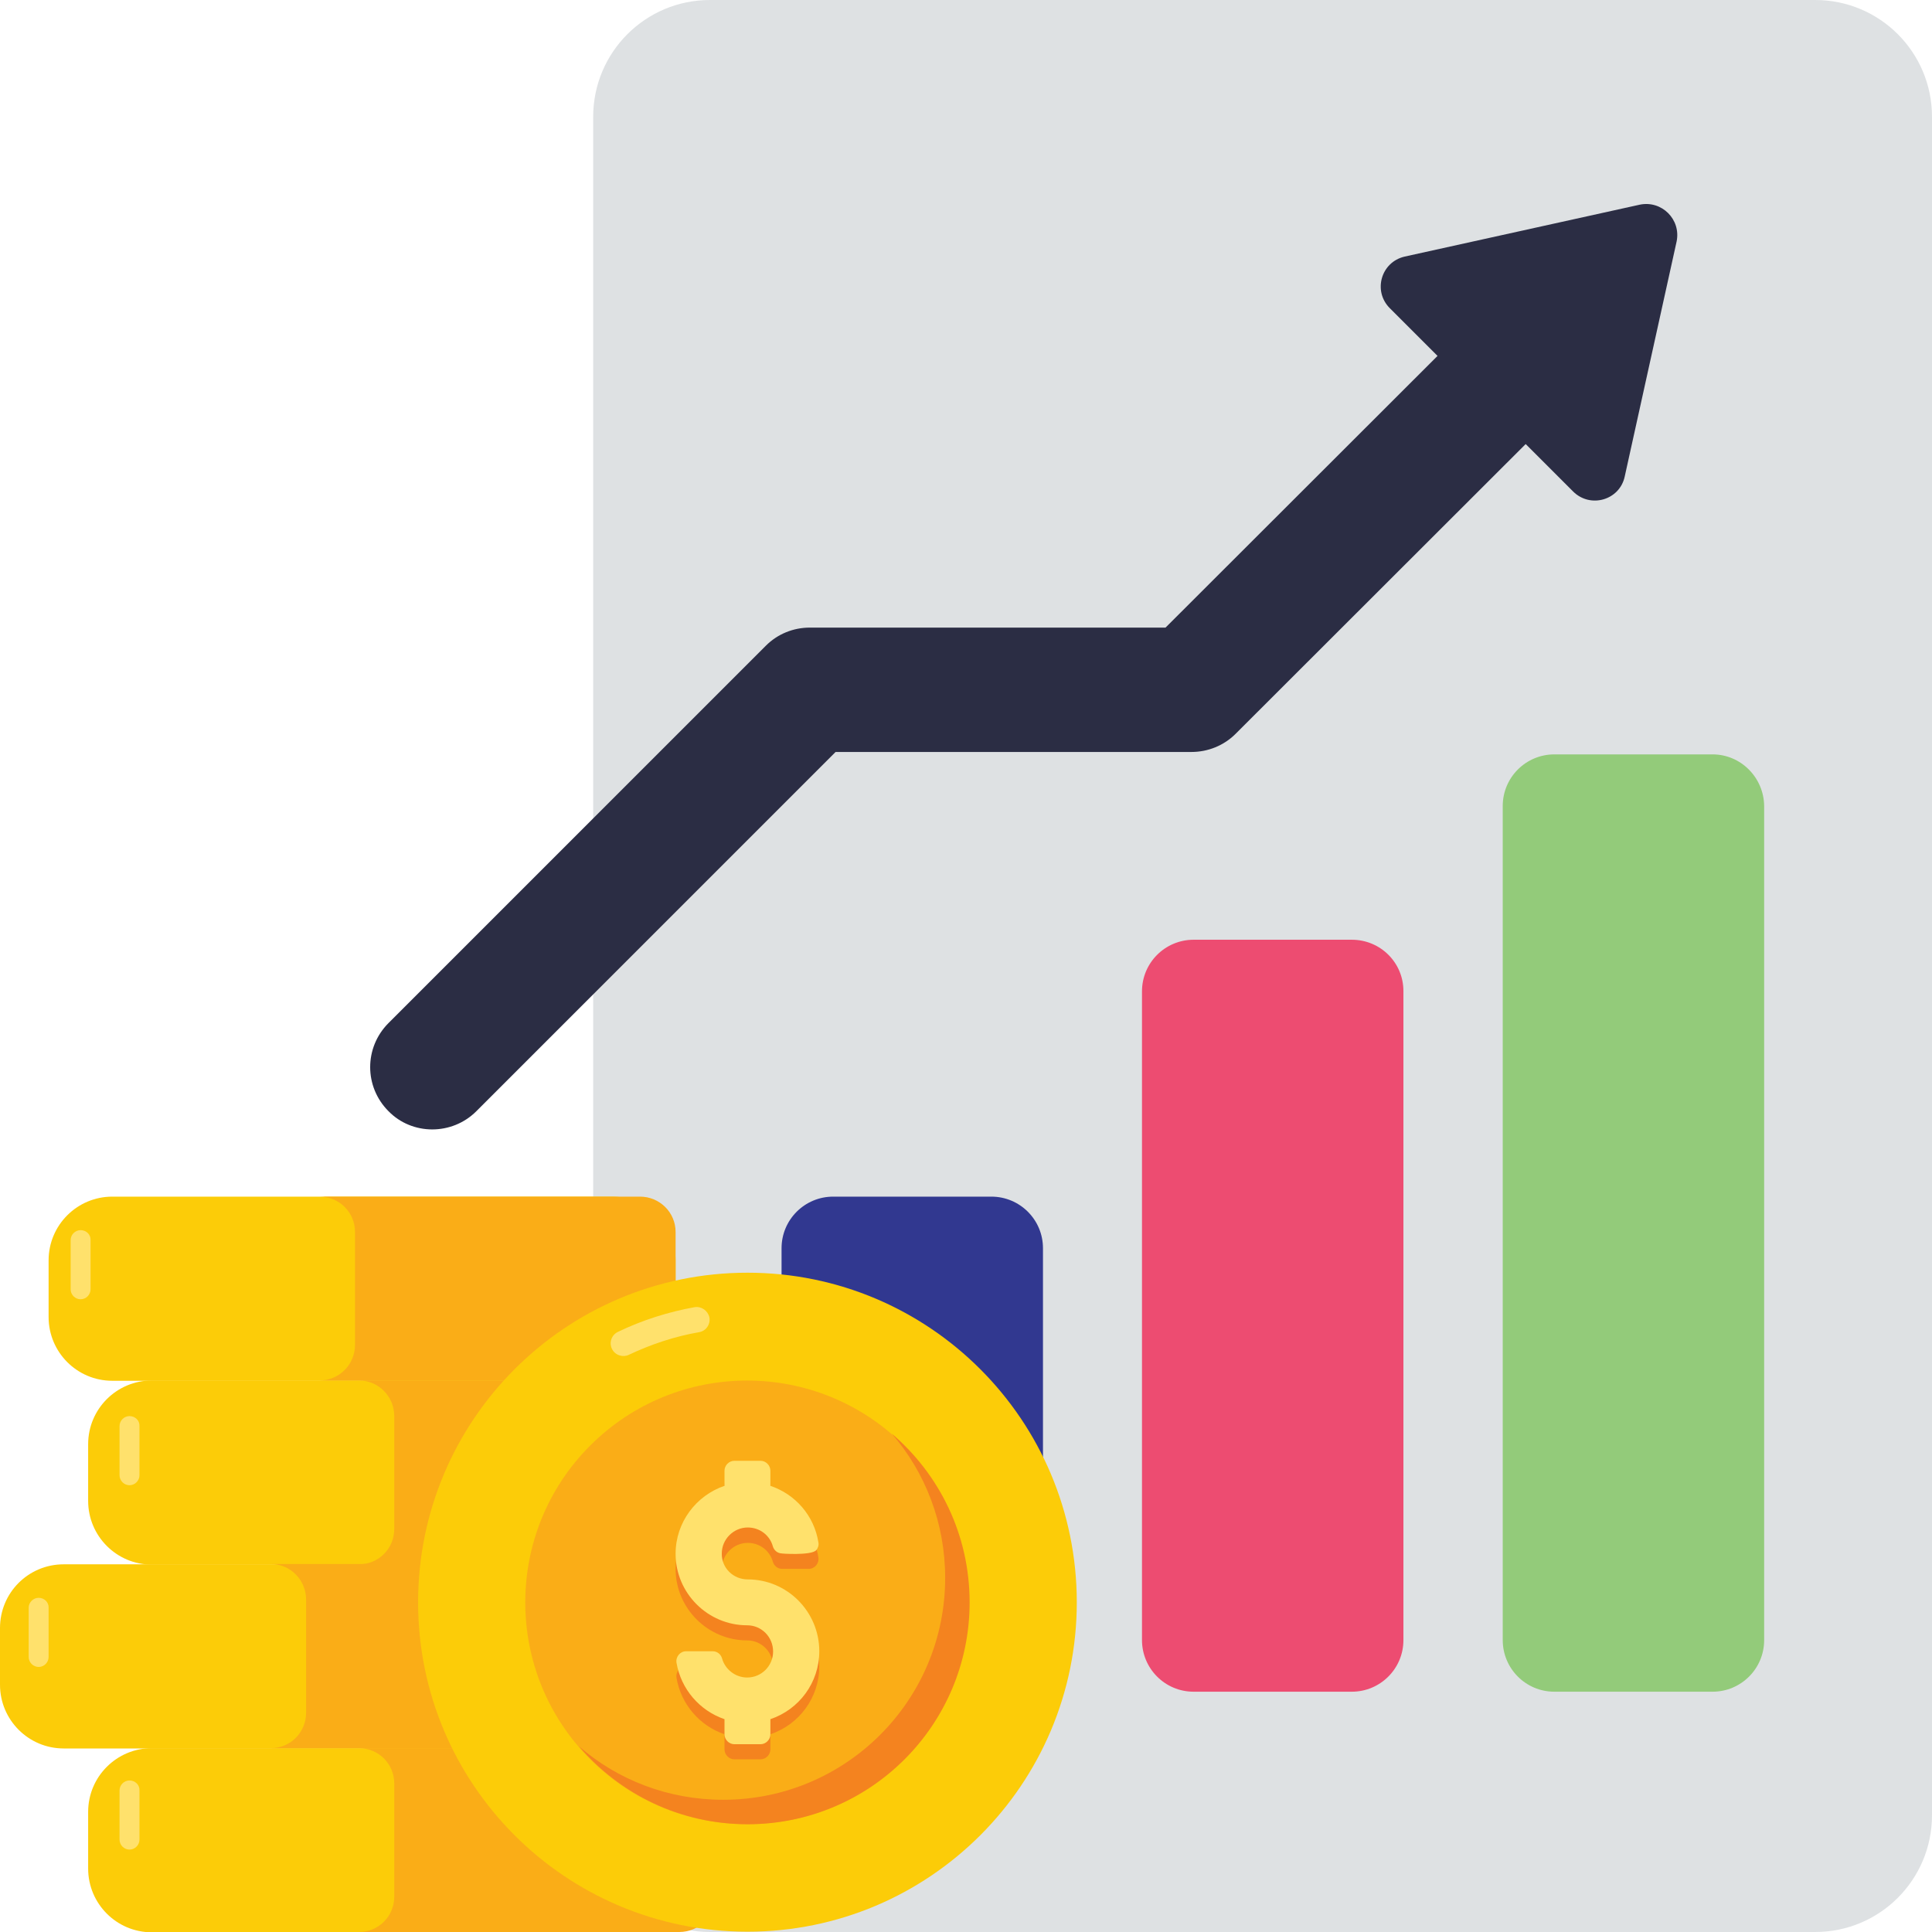 <svg id="Layer_1" enable-background="new 0 0 64 64" viewBox="0 0 64 64" xmlns="http://www.w3.org/2000/svg"><g><g><g><path d="m60.13 0c2.14 0 3.87 1.73 3.87 3.87v56.26c0 2.14-1.73 3.87-3.87 3.87h-36.61c-2.14 0-3.87-1.73-3.87-3.87v-56.26c0-2.14 1.73-3.87 3.87-3.87z" fill="#dee1e3"/></g><g><g><g><path d="m55.54 8-1.72 7.79c-.17.78-1.14 1.06-1.71.49l-1.57-1.57-9.61 9.6c-.39.39-.92.6-1.46.6h-11.79l-11.9 11.9c-.81.81-2.13.8-2.91 0-.81-.81-.81-2.11 0-2.92l12.5-12.5c.39-.39.91-.6 1.46-.6h11.78l9.01-9-1.58-1.58c-.57-.57-.29-1.53.49-1.71l7.79-1.72c.73-.15 1.37.49 1.22 1.22z" fill="#2b2d44"/></g></g></g></g><g><path d="m32.84 39.64h-5.24c-.94 0-1.71.76-1.71 1.71v12.98c0 .94.76 1.71 1.71 1.71h5.24c.94 0 1.71-.76 1.71-1.71v-12.98c0-.95-.77-1.71-1.71-1.71z" fill="#313890"/><path d="m44.78 31.13h-5.24c-.94 0-1.71.76-1.71 1.71v21.49c0 .94.76 1.71 1.71 1.71h5.24c.94 0 1.71-.76 1.71-1.71v-21.5c0-.94-.76-1.7-1.71-1.7z" fill="#ed4c71"/><path d="m56.73 24.99h-5.24c-.94 0-1.71.76-1.71 1.71v27.63c0 .94.76 1.71 1.71 1.71h5.24c.94 0 1.71-.76 1.71-1.71v-27.63c-.01-.94-.77-1.71-1.71-1.71z" fill="#93cb7a"/></g><g><g><g fill="#fccc08"><g><path d="m21.57 57.91h-16.54c-1.16 0-2.11.94-2.11 2.11v1.88c0 1.16.94 2.11 2.11 2.11h16.55c1.16 0 2.11-.94 2.11-2.11v-1.88c-.01-1.17-.95-2.11-2.12-2.11z"/><path d="m21.57 45.73h-16.54c-1.16 0-2.11.94-2.11 2.11v1.88c0 1.16.94 2.11 2.11 2.11h16.55c1.16 0 2.11-.94 2.11-2.11v-1.88c-.01-1.17-.95-2.11-2.12-2.11z"/></g><g><path d="m18.65 51.82h-16.54c-1.17 0-2.11.94-2.11 2.11v1.88c0 1.16.94 2.11 2.11 2.11h16.55c1.16 0 2.11-.94 2.11-2.11v-1.88c-.01-1.17-.95-2.11-2.12-2.11z"/><path d="m20.27 39.64h-16.55c-1.16 0-2.11.94-2.11 2.11v1.88c0 1.16.94 2.11 2.11 2.11h16.55c1.16 0 2.11-.94 2.11-2.11v-1.88c0-1.17-.95-2.11-2.11-2.11z"/></g></g><g><g><path d="m23.68 59.08v3.75c0 .65-.52 1.17-1.18 1.17h-10.61c.65 0 1.17-.52 1.17-1.17v-3.75c0-.65-.52-1.17-1.17-1.17h10.61c.66 0 1.18.53 1.18 1.17z" fill="#faad17"/></g><g><path d="m20.76 52.99v3.74c0 .65-.52 1.18-1.18 1.18h-10.61c.65 0 1.17-.52 1.17-1.18v-3.74c0-.65-.52-1.18-1.17-1.18h10.61c.66.01 1.18.54 1.18 1.18z" fill="#faad17"/></g><g><path d="m23.68 46.91v3.74c0 .65-.52 1.17-1.18 1.17h-10.61c.65 0 1.17-.52 1.17-1.17v-3.74c0-.65-.52-1.18-1.17-1.18h10.61c.66 0 1.18.52 1.18 1.18z" fill="#faad17"/></g><g><path d="m21.2 39.64c.65 0 1.18.52 1.18 1.17v3.74c0 .65-.53 1.18-1.18 1.18h-10.62c.65 0 1.18-.52 1.18-1.18v-3.74c0-.65-.52-1.17-1.18-1.17z" fill="#faad17"/></g></g><g><path d="m35.67 53.08c0 6.02-4.88 10.91-10.91 10.91s-10.91-4.89-10.91-10.91c0-6.03 4.88-10.92 10.91-10.92s10.91 4.89 10.91 10.92z" fill="#fccc08"/></g><g><g><path d="m23.5 43.64c.04.23-.11.45-.34.49-.81.14-1.59.4-2.33.75-.18.09-.45.03-.56-.2-.1-.21-.01-.46.2-.56.81-.39 1.66-.66 2.55-.82.22-.03.43.12.48.34z" fill="#ffe16c"/></g></g><g><ellipse cx="24.76" cy="53.08" fill="#faad17" rx="7.35" ry="7.35" transform="matrix(.707 -.707 .707 .707 -30.284 33.059)"/></g><g><g><g><path d="m24.77 52.82c1.31 0 2.37 1.07 2.37 2.38 0 1.04-.67 1.93-1.62 2.25v.5c0 .18-.15.33-.33.33h-.86c-.18 0-.33-.15-.33-.33v-.5c-.82-.28-1.44-.99-1.59-1.87-.03-.2.12-.38.32-.38h.88c.15 0 .27.1.31.24.1.36.44.63.83.63.48 0 .86-.39.86-.86 0-.48-.38-.87-.86-.87-1.3 0-2.37-1.06-2.37-2.37 0-1.04.68-1.93 1.62-2.25v-.5c0-.18.15-.33.33-.33h.86c.18 0 .33.15.33.33v.5c.83.28 1.45.99 1.59 1.87.03.2-.12.38-.32.38h-.88c-.15 0-.27-.1-.31-.24-.1-.36-.43-.62-.83-.62-.47 0-.86.39-.86.86-.01.47.38.85.86.85z" fill="#f4831f"/></g></g></g><g><path d="m32.12 53.08c0 4.06-3.29 7.35-7.35 7.35-2.24 0-4.24-1-5.59-2.58 1.28 1.11 2.95 1.77 4.78 1.77 4.06 0 7.35-3.29 7.35-7.35 0-1.82-.66-3.5-1.77-4.78 1.58 1.35 2.58 3.35 2.58 5.59z" fill="#f4831f"/></g><g fill="#ffe16c"><path d="m2.67 40.75c-.18 0-.33.15-.33.33v1.63c0 .18.15.33.33.33s.33-.15.33-.33v-1.63c.01-.18-.14-.33-.33-.33z"/><path d="m4.29 46.91c-.18 0-.33.15-.33.33v1.63c0 .18.15.33.33.33s.33-.15.33-.33v-1.63c.01-.18-.14-.33-.33-.33z"/><path d="m1.28 52.93c-.18 0-.33.15-.33.33v1.63c0 .18.15.33.33.33s.33-.15.33-.33v-1.63c.01-.18-.14-.33-.33-.33z"/><path d="m4.29 58.98c-.18 0-.33.15-.33.33v1.63c0 .18.15.33.33.33s.33-.15.33-.33v-1.63c.01-.18-.14-.33-.33-.33z"/></g></g><g><g><g><path d="m24.77 52.32c1.31 0 2.37 1.07 2.37 2.38 0 1.04-.67 1.93-1.62 2.25v.5c0 .18-.15.33-.33.33h-.86c-.18 0-.33-.15-.33-.33v-.5c-.82-.28-1.44-.99-1.59-1.87-.03-.2.12-.38.32-.38h.88c.15 0 .27.1.31.24.1.36.44.63.83.63.48 0 .86-.39.86-.86 0-.48-.38-.87-.86-.87-1.3 0-2.37-1.06-2.37-2.37 0-1.04.68-1.93 1.62-2.25v-.5c0-.18.15-.33.33-.33h.86c.18 0 .33.15.33.33v.5c.83.28 1.45.99 1.59 1.87.02.09-.01.19-.07.26-.16.19-1.23.11-1.13.11-.15 0-.27-.1-.31-.24-.1-.36-.43-.62-.83-.62-.47 0-.86.39-.86.86-.01.48.38.86.86.86z" fill="#ffe16c"/></g></g></g></g></g></svg>